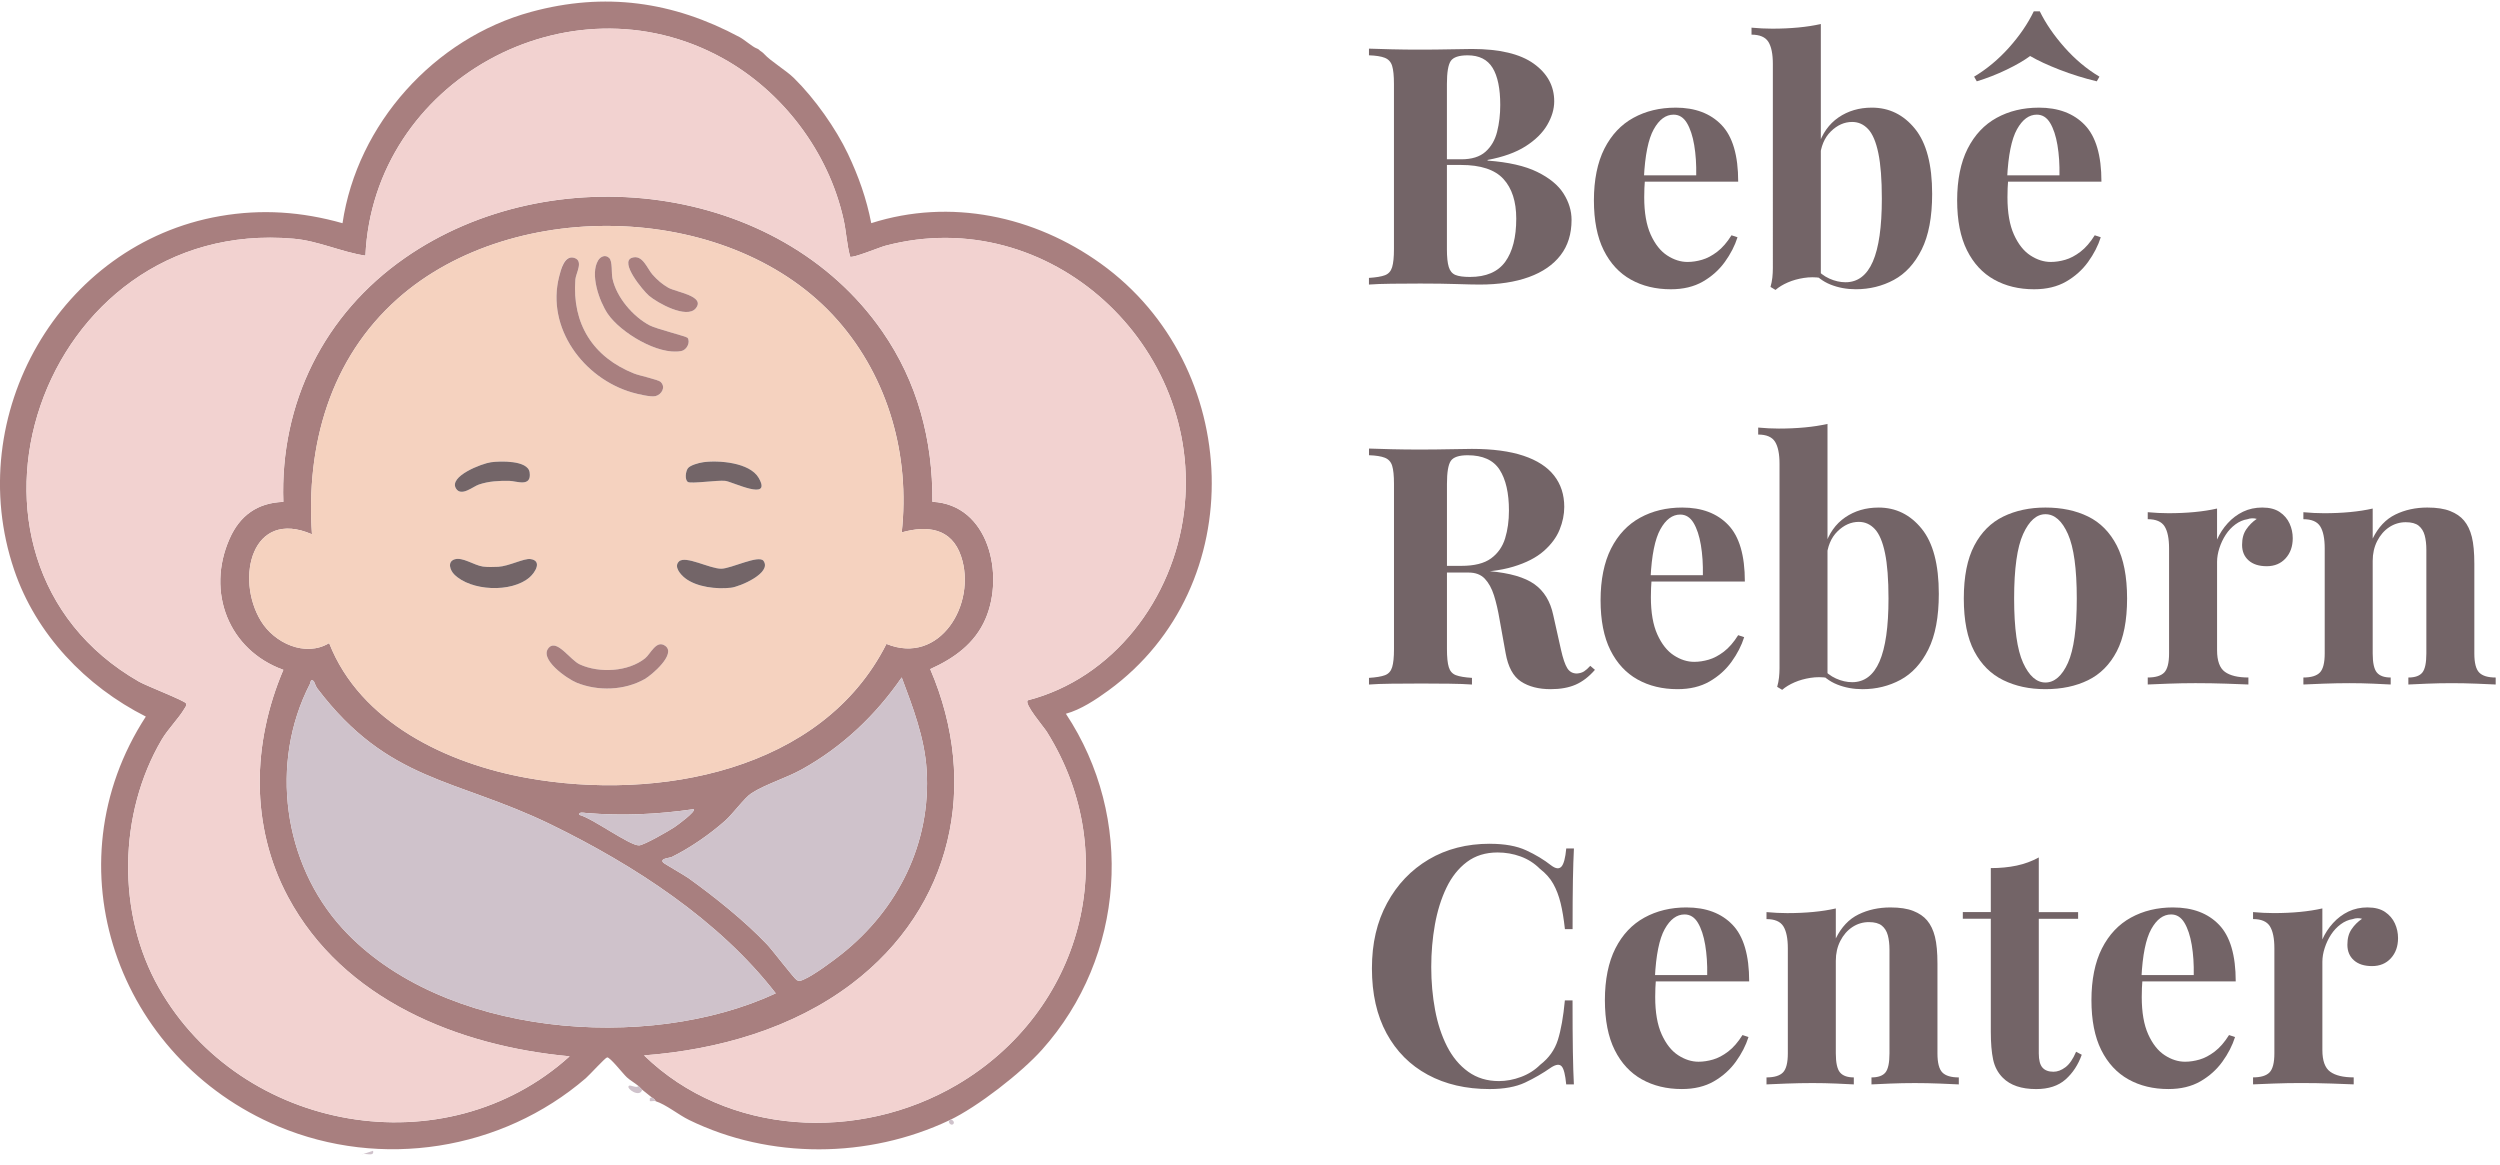 <?xml version="1.0" encoding="UTF-8"?><svg id="Camada_1" xmlns="http://www.w3.org/2000/svg" viewBox="0 0 1290.52 601.24"><defs><style>.cls-1{fill:#cfc2cb;}.cls-2{fill:#f5d2bf;}.cls-3{fill:#736568;}.cls-4{fill:#736467;}.cls-5{fill:#f2d2d0;}.cls-6{fill:#a87f7f;}</style></defs><path class="cls-6" d="M329.52,560.54c-1.84-1.53-4.2-2.83-5.93-4.42-2.05-1.89-8.73-10.54-10.2-10.28-1,.18-9.08,9.08-11,10.74-43.44,37.37-105.68,47.16-158.77,24.83-83.05-34.94-118.43-134.43-68.34-211.51-31.03-15.66-56.74-42.51-68-75.8C-19.68,214.3,30.86,125.93,113.55,111.56c21.58-3.75,42.25-2.29,63.26,3.66,7.57-51.27,47.44-95.49,97.33-109.08,38.02-10.35,73.23-5.43,107.62,13,2.65,1.42,6.73,5.1,8.84,5.84.96.34,1.42.85,1.7,1.15.26.27,1.18.64,2.27,1.85,3.19,3.53,11.28,8.4,15.28,12.33,10.85,10.67,21.68,26.12,27.85,39.1,5.51,11.61,9.59,23.14,12.05,35.79,40.84-13.03,84.24-3.73,118.51,20.89,73.36,52.68,77.91,166.42,3.94,220.33-6.48,4.72-14.25,9.9-21.98,12.02,35.61,53.72,30.6,125.39-12.3,173.4-10.68,11.95-33.4,29.62-47.8,36.44-41.94,19.87-92.69,20.22-134.37-.12-5.56-2.71-11.85-7.96-17.36-9.73-.3-1.12-1.27-1.38-1.97-1.97-1.62-1.36-3.3-2.62-4.93-3.94-.5-.41-1.12-1.26-1.97-1.97ZM530.51,361.53c44.29-11.45,75.13-52.46,80.67-97.17,10.62-85.71-69.43-159.99-154.22-137.47-2.87.76-16.87,6.55-18.11,5.63-1.73-6.31-1.99-12.88-3.41-19.28-7.73-34.8-31.43-66.13-62.55-83.26-79.39-43.71-180.18,11.9-184.26,102-12.45-1.86-24.27-7.62-37.07-8.74-131.49-11.52-190.4,165.18-79.85,228.62,3.83,2.2,23.88,9.95,24.28,11.23.42,1.35-.36,1.98-.92,2.93-2.87,4.88-8.38,10.31-11.67,15.92-22.32,38.07-23.24,89.57-1.35,128.06,42.38,74.51,147.86,93.24,211.99,35.29-57.53-5.29-116.9-29.19-145.34-82.24-19.64-36.64-18.54-79.49-2.44-117.25-28.31-10.23-39.9-40.23-27.76-67.68,5.32-12.04,14.42-18.57,27.76-19.04-1.75-51.13,21.09-96.91,62.75-125.92,75.46-52.56,192.79-39.4,246.44,37.93,18.13,26.13,26.12,56.1,25.85,87.95,29.1,1.44,37.3,37.65,27.39,60.5-5.53,12.75-16.22,20.34-28.51,25.87,25.63,59.65,11.41,123.02-40.4,162.37-30.61,23.24-69.26,34.14-107.31,37.04,42.84,41.63,110.91,44.88,161.5,15.18,64.23-37.7,86.66-117.97,46.41-182.22-1.69-2.7-11.74-14.29-9.88-16.22ZM465.49,274.82c4.32-39.45-6.74-79.45-32.99-109.37-53.75-61.26-166.94-64.68-227.12-11.33-34.98,31.01-47.51,75.77-44.33,121.69-31.03-13.5-39.67,22.73-26.41,44.65,6.95,11.5,22.94,18.92,35.28,11.51,16.09,41.1,61.11,62.26,102.3,69.64,67.02,12.01,152.11-3.28,185.38-69.22,27.48,11.28,46.83-20.66,38.5-45.3-4.89-14.46-17.33-15.99-30.59-12.27ZM342.34,445.25c.5.59,10.99,6.56,13.11,8.08,13.69,9.84,29,22.09,40.59,34.29,2.61,2.75,13.93,17.58,15.26,18.3,1.52.82,2.28.25,3.64-.32,4.97-2.07,14.97-9.49,19.48-13.07,29.14-23.13,46.29-57.4,43.91-95.09-1.05-16.67-7.11-32.3-12.86-47.74-13.47,19.54-30.69,35.87-51.55,47.46-8.07,4.48-18.75,7.65-26.03,12.33-3.52,2.26-9.54,10.59-13.52,14.13-7.87,6.99-18.12,14.11-27.57,18.74-1.19.59-6.31.72-4.47,2.89ZM162.02,351.68c-1.8-1.56-1.63.6-2.04,1.39-20.97,40.72-13.86,92.62,16.81,126.22,50.94,55.81,157.46,64.29,223.66,33.47-29.25-37.8-73.18-66.23-115.88-87.06-49.51-24.14-83.98-21.85-120.8-70.36-.84-1.11-1.59-3.53-1.74-3.67ZM358.09,417.69c-18.65,2.72-36.96,3.56-55.68,1.97-1.07-.09-3.68-.72-3.42.96,6.4,1.43,26.24,16.08,30.95,15.77,2.57-.17,15.39-7.51,18.23-9.42,1.29-.87,11.27-8.1,9.92-9.29Z"/><path class="cls-1" d="M329.52,560.54c.85.71,1.47,1.56,1.97,1.97-1.15,4.39-8.44-.58-6.89-1.97.81-.73,4.18,1.48,4.92,0Z"/><path class="cls-1" d="M192.57,594.04c.85,3.44-4.34.8-5.9,1.96l5.9-1.96Z"/><path class="cls-1" d="M338.39,568.42c-.72-.23-2.05.16-2.95,0v-1.46s.98-.5.98-.5c.7.59,1.67.85,1.97,1.97Z"/><path class="cls-1" d="M490.12,578.28c1.05-1.05,3.06.87,1.97,1.97s-3.01-.92-1.97-1.97Z"/><path class="cls-5" d="M530.51,361.53c-1.85,1.94,8.19,13.52,9.88,16.22,40.25,64.25,17.82,144.52-46.41,182.22-50.59,29.7-118.66,26.45-161.5-15.18,38.05-2.9,76.69-13.8,107.31-37.04,51.81-39.34,66.03-102.72,40.4-162.37,12.28-5.53,22.98-13.12,28.51-25.87,9.9-22.85,1.71-59.06-27.39-60.5.27-31.85-7.72-61.82-25.85-87.95-53.64-77.33-170.98-90.49-246.44-37.93-41.66,29.01-64.51,74.79-62.75,125.92-13.33.47-22.43,7-27.76,19.04-12.13,27.45-.55,57.45,27.76,67.68-16.1,37.76-17.2,80.61,2.44,117.25,28.44,53.05,87.81,76.95,145.34,82.24-64.12,57.94-169.61,39.22-211.99-35.29-21.89-38.49-20.98-89.99,1.35-128.06,3.29-5.61,8.8-11.03,11.67-15.92.56-.95,1.34-1.57.92-2.93-.4-1.28-20.45-9.03-24.28-11.23-110.56-63.43-51.64-240.14,79.85-228.62,12.8,1.12,24.62,6.88,37.07,8.74,4.08-90.1,104.88-145.7,184.26-102,31.12,17.14,54.82,48.47,62.55,83.26,1.42,6.4,1.68,12.96,3.41,19.28,1.24.92,15.24-4.86,18.11-5.63,84.78-22.52,164.83,51.75,154.22,137.47-5.54,44.72-36.39,85.73-80.67,97.17Z"/><path class="cls-2" d="M465.49,274.82c13.26-3.72,25.69-2.19,30.59,12.27,8.34,24.64-11.02,56.58-38.5,45.3-33.27,65.94-118.36,81.23-185.38,69.22-41.18-7.38-86.21-28.54-102.3-69.64-12.34,7.42-28.33,0-35.28-11.51-13.25-21.93-4.62-58.15,26.41-44.65-3.18-45.92,9.35-90.68,44.33-121.69,60.18-53.35,173.37-49.93,227.12,11.33,26.26,29.92,37.31,69.91,32.99,109.37ZM314.5,133.2c-1.87-1.94-4.46-.88-5.72,1.18-4.34,7.12.58,21.18,4.97,27.63,6.56,9.63,26.05,21.5,37.91,19.18,2.95-.58,4.76-4.51,3.34-6.74-.56-.87-16-4.58-19.61-6.49-8.64-4.54-17.12-14.44-19.22-24.13-.64-2.94.11-8.79-1.67-10.64ZM341.1,197.23c-1.33-1.32-10.87-3.24-13.8-4.41-21.24-8.48-32.04-25.68-30.29-48.54.25-3.24,4.48-9.73-.7-11.18s-6.73,6-7.68,9.71c-6.76,26.49,12.62,52.58,37.73,59.82,2.63.76,9.73,2.49,12.05,1.86,3.19-.86,5.33-4.63,2.69-7.25ZM326.21,133.06c-6.56,2.21,5.81,17.03,8.76,19.56,4.44,3.81,19.61,12.19,24.2,6.53,5.15-6.34-9.95-8.28-14.19-10.63-3.08-1.71-5.74-4.09-8.08-6.69-2.87-3.19-5.14-10.64-10.69-8.77ZM253.42,238.62c-4.65.64-21.94,7.23-18.02,13.56,2.71,4.38,8.76-1.03,11.79-2.05,5.2-1.76,10.38-2,15.82-1.9,3.58.07,11.51,3.48,10.39-4.39-.91-6.36-15.31-5.86-19.98-5.22ZM362.79,238.63c-2.04.3-6.52,1.44-7.72,3.11s-1.69,5.83,0,7.03c1.52,1.07,15.31-1,19.28-.56,3.71.41,24.45,10.9,17.28-1.53-4.61-8-20.78-9.23-28.85-8.06ZM234.62,288.76c-3.82,1.3-2.24,5.65-.16,7.74,8.59,8.66,29.67,9.6,38.94,1.51,2.99-2.61,6.57-8.57.41-9.41-3.31-.45-11.11,3.69-16.65,4-2.37.13-5.53.19-7.84-.12-4.5-.6-10.59-5.1-14.69-3.71ZM350.46,289.85c-2.81,2.73.94,6.85,3.21,8.61,5.99,4.66,16.29,5.78,23.64,4.93,4.66-.53,21.24-7.65,16.81-13.86-2.35-3.3-16.74,3.99-21.79,4.04-5.97.05-18.5-7-21.88-3.72ZM283.47,334.19c-5.78,5.83,9.37,16.28,14.26,18.25,11.07,4.47,24.68,4.01,35.1-1.91,3.52-2,16.48-12.95,10.57-17.15-4.61-3.27-7.56,4.2-10.41,6.47-8.75,6.98-23.64,7.72-33.67,3.13-4.91-2.25-11.68-12.99-15.84-8.79Z"/><path class="cls-1" d="M162.02,351.68c.15.13.9,2.55,1.74,3.67,36.82,48.51,71.29,46.21,120.8,70.36,42.7,20.83,86.63,49.26,115.88,87.06-66.2,30.81-172.72,22.33-223.66-33.47-30.67-33.6-37.78-85.5-16.81-126.22.41-.79.24-2.95,2.04-1.39Z"/><path class="cls-1" d="M342.34,445.25c-1.84-2.17,3.28-2.3,4.47-2.89,9.45-4.64,19.7-11.75,27.57-18.74,3.98-3.54,10-11.87,13.52-14.13,7.28-4.68,17.96-7.85,26.03-12.33,20.86-11.59,38.07-27.92,51.55-47.46,5.75,15.44,11.81,31.07,12.86,47.74,2.38,37.69-14.77,71.96-43.91,95.09-4.51,3.58-14.51,10.99-19.48,13.07-1.36.57-2.12,1.14-3.64.32-1.33-.72-12.65-15.55-15.26-18.3-11.59-12.2-26.9-24.45-40.59-34.29-2.12-1.52-12.61-7.5-13.11-8.08Z"/><path class="cls-1" d="M358.09,417.69c1.35,1.19-8.62,8.42-9.92,9.29-2.84,1.91-15.67,9.25-18.23,9.42-4.71.31-24.56-14.34-30.95-15.77-.25-1.68,2.35-1.05,3.42-.96,18.72,1.58,37.03.75,55.68-1.97Z"/><path class="cls-6" d="M341.1,197.23c2.64,2.62.5,6.39-2.69,7.25-2.32.63-9.42-1.1-12.05-1.86-25.11-7.25-44.49-33.34-37.73-59.82.94-3.7,2.76-11.09,7.68-9.71,5.17,1.46.94,7.94.7,11.18-1.75,22.86,9.05,40.06,30.29,48.54,2.93,1.17,12.47,3.09,13.8,4.41Z"/><path class="cls-6" d="M314.5,133.2c1.78,1.84,1.03,7.69,1.67,10.64,2.1,9.69,10.58,19.59,19.22,24.13,3.62,1.9,19.06,5.62,19.61,6.49,1.42,2.23-.39,6.17-3.34,6.74-11.85,2.32-31.35-9.55-37.91-19.18-4.39-6.45-9.32-20.51-4.97-27.63,1.26-2.06,3.85-3.12,5.72-1.18Z"/><path class="cls-6" d="M283.47,334.19c4.16-4.2,10.93,6.55,15.84,8.79,10.03,4.59,24.92,3.85,33.67-3.13,2.85-2.27,5.81-9.74,10.41-6.47,5.92,4.2-7.05,15.16-10.57,17.15-10.41,5.91-24.03,6.38-35.1,1.91-4.89-1.97-20.03-12.42-14.26-18.25Z"/><path class="cls-3" d="M234.62,288.76c4.11-1.39,10.19,3.11,14.69,3.71,2.31.31,5.47.25,7.84.12,5.53-.31,13.34-4.45,16.65-4,6.17.84,2.58,6.8-.41,9.41-9.28,8.1-30.36,7.16-38.94-1.51-2.07-2.09-3.66-6.44.16-7.74Z"/><path class="cls-3" d="M350.46,289.85c3.38-3.28,15.91,3.77,21.88,3.72,5.05-.04,19.44-7.33,21.79-4.04,4.43,6.21-12.15,13.33-16.81,13.86-7.35.84-17.65-.28-23.64-4.93-2.27-1.76-6.02-5.89-3.21-8.61Z"/><path class="cls-6" d="M326.21,133.06c5.55-1.87,7.82,5.58,10.69,8.77,2.34,2.6,5,4.98,8.08,6.69,4.23,2.35,19.33,4.29,14.19,10.63-4.59,5.66-19.76-2.72-24.2-6.53-2.95-2.53-15.32-17.35-8.76-19.56Z"/><path class="cls-3" d="M362.79,238.63c8.07-1.17,24.24.06,28.85,8.06,7.16,12.43-13.57,1.94-17.28,1.53-3.97-.44-17.76,1.63-19.28.56-1.7-1.2-1.15-5.43,0-7.03s5.67-2.82,7.72-3.11Z"/><path class="cls-3" d="M253.42,238.62c4.67-.64,19.07-1.14,19.98,5.22,1.12,7.87-6.8,4.46-10.39,4.39-5.44-.1-10.62.14-15.82,1.9-3.03,1.02-9.08,6.43-11.79,2.05-3.92-6.32,13.37-12.92,18.02-13.56Z"/><path class="cls-4" d="M706.66,25.11c2.98.12,6.88.23,11.7.34,4.82.12,9.63.17,14.45.17,5.62,0,10.98-.06,16.08-.17,5.1-.11,8.74-.17,10.92-.17,14.22,0,24.86,2.52,31.91,7.57,7.05,5.05,10.58,11.53,10.58,19.44,0,4.02-1.2,8.09-3.61,12.21-2.41,4.13-6.14,7.8-11.18,11.01-5.05,3.21-11.58,5.56-19.61,7.05v.34c10.78.8,19.32,2.75,25.63,5.85,6.31,3.1,10.84,6.82,13.59,11.18,2.75,4.36,4.13,8.89,4.13,13.59,0,7.23-1.89,13.31-5.68,18.23-3.79,4.93-9.23,8.69-16.34,11.27-7.11,2.58-15.6,3.87-25.46,3.87-2.75,0-6.71-.09-11.87-.26-5.16-.17-11.41-.26-18.75-.26-5.05,0-9.98.03-14.79.09-4.82.06-8.72.2-11.7.43v-3.44c3.67-.23,6.42-.69,8.26-1.38,1.83-.69,3.07-2.06,3.7-4.13.63-2.06.95-5.16.95-9.29V43.35c0-4.24-.32-7.37-.95-9.38-.63-2.01-1.89-3.38-3.78-4.13-1.89-.74-4.62-1.17-8.17-1.29v-3.44ZM757.58,28.56c-4.47,0-7.37.98-8.69,2.92-1.32,1.95-1.98,5.91-1.98,11.87v85.33c0,4.02.31,7.05.95,9.12.63,2.06,1.78,3.44,3.44,4.13,1.66.69,4.16,1.03,7.48,1.03,8.37,0,14.45-2.61,18.24-7.83,3.78-5.22,5.68-12.64,5.68-22.28,0-8.83-2.21-15.65-6.62-20.47-4.42-4.82-11.73-7.23-21.93-7.23h-14.62v-2.92h14.79c5.39,0,9.55-1.29,12.47-3.87,2.92-2.58,4.93-6.02,6.02-10.32,1.09-4.3,1.63-8.92,1.63-13.85,0-8.49-1.32-14.88-3.96-19.18-2.64-4.3-6.94-6.45-12.9-6.45Z"/><path class="cls-4" d="M864.93,55.56c10.09,0,18,2.98,23.74,8.95,5.73,5.96,8.6,15.71,8.6,29.25h-56.6l-.34-3.27h35.27c.11-5.62-.23-10.81-1.03-15.57-.8-4.76-2.06-8.57-3.78-11.44-1.72-2.87-4.02-4.3-6.88-4.3-4.02,0-7.43,2.52-10.24,7.57-2.81,5.05-4.5,13.42-5.08,25.12l.52,1.03c-.12,1.38-.2,2.81-.26,4.3-.06,1.49-.09,3.04-.09,4.65,0,7.91,1.12,14.34,3.35,19.27,2.24,4.93,5.07,8.52,8.51,10.75,3.44,2.24,6.94,3.35,10.49,3.35,2.41,0,4.9-.37,7.48-1.12,2.58-.74,5.19-2.12,7.83-4.13,2.64-2.01,5.1-4.84,7.4-8.52l3.1,1.03c-1.38,4.36-3.56,8.6-6.54,12.73-2.98,4.13-6.77,7.51-11.35,10.15-4.59,2.64-10.09,3.96-16.51,3.96-7.8,0-14.68-1.66-20.64-4.99-5.96-3.32-10.64-8.37-14.02-15.14-3.38-6.77-5.07-15.37-5.07-25.8s1.81-19.55,5.42-26.66c3.61-7.11,8.6-12.41,14.97-15.91,6.37-3.5,13.62-5.25,21.76-5.25Z"/><path class="cls-4" d="M939.93,12.38v131.09c-2.87-.46-5.79-.46-8.77,0-2.98.46-5.74,1.23-8.26,2.32-2.52,1.09-4.64,2.38-6.37,3.87l-2.58-1.55c.46-1.6.77-3.21.95-4.82.17-1.6.26-3.21.26-4.82V33.03c0-5.16-.77-8.97-2.32-11.44-1.55-2.46-4.45-3.7-8.69-3.7v-3.61c3.67.34,7.23.52,10.67.52,4.7,0,9.17-.2,13.42-.6,4.24-.4,8.14-1,11.7-1.81ZM966.25,55.56c8.95,0,16.37,3.64,22.28,10.92,5.91,7.28,8.86,18.49,8.86,33.63,0,11.93-1.81,21.5-5.42,28.73-3.61,7.23-8.4,12.45-14.36,15.65-5.96,3.21-12.5,4.82-19.61,4.82-4.7,0-9.06-.8-13.07-2.41-4.02-1.6-7.46-4.24-10.32-7.91l2.41-.86c2.06,2.52,4.5,4.42,7.31,5.68,2.81,1.26,5.59,1.89,8.34,1.89,6.31,0,11.01-3.55,14.11-10.67,3.1-7.11,4.64-17.95,4.64-32.51,0-9.86-.6-17.69-1.81-23.48-1.2-5.79-2.95-9.92-5.25-12.39-2.3-2.46-5.05-3.7-8.26-3.7-4.02,0-7.68,1.63-11.01,4.9-3.33,3.27-5.22,7.83-5.68,13.68l-.86-6.02c2.06-6.54,5.56-11.5,10.49-14.88,4.93-3.38,10.67-5.07,17.2-5.07Z"/><path class="cls-4" d="M1052.44,55.56c10.09,0,18,2.98,23.74,8.95,5.73,5.96,8.6,15.71,8.6,29.25h-56.6l-.34-3.27h35.27c.11-5.62-.23-10.81-1.03-15.57-.8-4.76-2.06-8.57-3.78-11.44-1.72-2.87-4.02-4.3-6.88-4.3-4.02,0-7.43,2.52-10.24,7.57-2.81,5.05-4.5,13.42-5.08,25.12l.52,1.03c-.12,1.38-.2,2.81-.26,4.3-.06,1.49-.09,3.04-.09,4.65,0,7.91,1.12,14.34,3.35,19.27,2.24,4.93,5.07,8.52,8.51,10.75,3.44,2.24,6.94,3.35,10.49,3.35,2.41,0,4.9-.37,7.48-1.12,2.58-.74,5.19-2.12,7.83-4.13,2.64-2.01,5.1-4.84,7.4-8.52l3.1,1.03c-1.38,4.36-3.56,8.6-6.54,12.73-2.98,4.13-6.77,7.51-11.35,10.15-4.59,2.64-10.09,3.96-16.51,3.96-7.8,0-14.68-1.66-20.64-4.99-5.96-3.32-10.64-8.37-14.02-15.14-3.38-6.77-5.07-15.37-5.07-25.8s1.81-19.55,5.42-26.66c3.61-7.11,8.6-12.41,14.97-15.91,6.37-3.5,13.62-5.25,21.76-5.25ZM1052.95,5.85c3.1,6.31,7.37,12.53,12.82,18.67,5.45,6.14,11.44,11.16,17.98,15.05l-1.38,2.41c-6.65-1.6-13.07-3.61-19.27-6.02-6.19-2.41-11.24-4.76-15.14-7.05-3.1,2.3-7.14,4.65-12.13,7.05-4.99,2.41-10.12,4.42-15.4,6.02l-1.38-2.41c6.54-3.9,12.53-8.89,17.98-14.97,5.45-6.08,9.72-12.33,12.82-18.75h3.1Z"/><path class="cls-4" d="M706.66,231.55c2.87.12,6.74.23,11.61.34,4.87.12,9.72.17,14.54.17,5.5,0,10.84-.06,16-.17,5.16-.11,8.83-.17,11.01-.17,10.67,0,19.53,1.18,26.58,3.53,7.05,2.35,12.33,5.76,15.83,10.24,3.5,4.47,5.25,9.86,5.25,16.17,0,3.9-.8,7.83-2.41,11.78-1.61,3.96-4.33,7.63-8.17,11.01-3.84,3.38-9.09,6.08-15.74,8.08-6.65,2.01-15.03,3.01-25.12,3.01h-16.51v-3.44h14.79c6.77,0,11.9-1.29,15.4-3.87,3.5-2.58,5.91-6.02,7.23-10.32,1.32-4.3,1.98-9.09,1.98-14.36,0-9.06-1.61-16.08-4.82-21.07-3.21-4.99-8.72-7.48-16.51-7.48-4.47,0-7.37.98-8.69,2.92-1.32,1.95-1.98,5.91-1.98,11.87v85.33c0,4.13.31,7.23.95,9.29.63,2.06,1.86,3.44,3.7,4.13,1.83.69,4.59,1.15,8.26,1.38v3.44c-3.1-.23-7-.37-11.7-.43-4.7-.06-9.46-.09-14.28-.09-5.5,0-10.7.03-15.57.09-4.88.06-8.75.2-11.61.43v-3.44c3.67-.23,6.42-.69,8.26-1.38,1.83-.69,3.07-2.06,3.7-4.13.63-2.06.95-5.16.95-9.29v-85.33c0-4.24-.32-7.37-.95-9.38-.63-2.01-1.89-3.38-3.78-4.13-1.89-.74-4.62-1.17-8.17-1.29v-3.44ZM739.18,292.62c4.93.12,9.2.34,12.82.69,3.61.34,6.79.66,9.55.95,2.75.29,5.22.49,7.4.6,10.43.92,18.15,3.16,23.14,6.71,4.99,3.56,8.23,8.89,9.72,16l3.96,17.72c1.03,4.59,2.12,7.8,3.27,9.63,1.14,1.84,2.81,2.75,4.99,2.75,1.49-.11,2.72-.49,3.7-1.12.97-.63,2.03-1.58,3.18-2.84l2.41,2.06c-3.1,3.56-6.42,6.11-9.98,7.66-3.56,1.55-7.86,2.32-12.9,2.32-6.19,0-11.3-1.32-15.31-3.96-4.02-2.64-6.65-7.51-7.91-14.62l-3.1-17.2c-.8-4.82-1.78-9.03-2.92-12.64-1.15-3.61-2.73-6.48-4.73-8.6-2.01-2.12-4.79-3.18-8.34-3.18h-18.58l-.34-2.92Z"/><path class="cls-4" d="M868.37,262c10.09,0,18,2.98,23.74,8.95,5.73,5.96,8.6,15.71,8.6,29.25h-56.6l-.34-3.27h35.27c.11-5.62-.23-10.81-1.03-15.57-.8-4.76-2.06-8.57-3.78-11.44-1.72-2.87-4.02-4.3-6.88-4.3-4.02,0-7.43,2.52-10.24,7.57-2.81,5.05-4.5,13.42-5.08,25.12l.52,1.03c-.12,1.38-.2,2.81-.26,4.3-.06,1.49-.09,3.04-.09,4.64,0,7.91,1.12,14.34,3.35,19.27,2.24,4.93,5.07,8.52,8.51,10.75,3.44,2.24,6.94,3.35,10.49,3.35,2.41,0,4.9-.37,7.48-1.12,2.58-.74,5.19-2.12,7.83-4.13,2.64-2.01,5.1-4.84,7.4-8.52l3.1,1.03c-1.38,4.36-3.56,8.6-6.54,12.73-2.98,4.13-6.77,7.51-11.35,10.15-4.59,2.64-10.09,3.96-16.51,3.96-7.8,0-14.68-1.66-20.64-4.99-5.96-3.33-10.64-8.37-14.02-15.14-3.38-6.77-5.07-15.37-5.07-25.8s1.81-19.55,5.42-26.66c3.61-7.11,8.6-12.41,14.97-15.91,6.37-3.5,13.62-5.25,21.76-5.25Z"/><path class="cls-4" d="M943.37,218.82v131.09c-2.87-.46-5.79-.46-8.77,0-2.98.46-5.74,1.23-8.26,2.32-2.52,1.09-4.64,2.38-6.37,3.87l-2.58-1.55c.46-1.6.77-3.21.95-4.82.17-1.61.26-3.21.26-4.82v-105.45c0-5.16-.77-8.97-2.32-11.44-1.55-2.46-4.45-3.7-8.69-3.7v-3.61c3.67.34,7.23.52,10.67.52,4.7,0,9.17-.2,13.42-.6,4.24-.4,8.14-1,11.7-1.81ZM969.69,262c8.95,0,16.37,3.64,22.28,10.92,5.91,7.28,8.86,18.49,8.86,33.63,0,11.93-1.81,21.5-5.42,28.73-3.61,7.23-8.4,12.45-14.36,15.66-5.96,3.21-12.5,4.82-19.61,4.82-4.7,0-9.06-.8-13.07-2.41-4.02-1.6-7.46-4.24-10.32-7.91l2.41-.86c2.06,2.52,4.5,4.42,7.31,5.68,2.81,1.26,5.59,1.89,8.34,1.89,6.31,0,11.01-3.55,14.11-10.67,3.1-7.11,4.64-17.95,4.64-32.51,0-9.86-.6-17.69-1.81-23.48-1.2-5.79-2.95-9.92-5.25-12.39-2.3-2.46-5.05-3.7-8.26-3.7-4.02,0-7.68,1.63-11.01,4.9-3.33,3.27-5.22,7.83-5.68,13.68l-.86-6.02c2.06-6.54,5.56-11.5,10.49-14.88,4.93-3.38,10.67-5.07,17.2-5.07Z"/><path class="cls-4" d="M1055.88,262c8.37,0,15.71,1.55,22.02,4.64,6.31,3.1,11.24,8.09,14.79,14.97,3.55,6.88,5.33,16,5.33,27.35s-1.78,20.45-5.33,27.27c-3.56,6.83-8.49,11.78-14.79,14.88-6.31,3.1-13.65,4.64-22.02,4.64s-15.4-1.55-21.76-4.64c-6.36-3.1-11.35-8.06-14.97-14.88-3.61-6.82-5.42-15.91-5.42-27.27s1.81-20.47,5.42-27.35c3.61-6.88,8.6-11.87,14.97-14.97,6.37-3.1,13.62-4.64,21.76-4.64ZM1055.88,265.44c-4.59,0-8.43,3.41-11.53,10.24-3.1,6.82-4.64,17.92-4.64,33.29s1.55,26.44,4.64,33.2c3.1,6.77,6.94,10.15,11.53,10.15s8.57-3.38,11.61-10.15c3.04-6.77,4.56-17.83,4.56-33.2s-1.52-26.46-4.56-33.29c-3.04-6.82-6.91-10.24-11.61-10.24Z"/><path class="cls-4" d="M1167.87,262c3.67,0,6.65.77,8.95,2.32,2.29,1.55,3.98,3.53,5.08,5.94,1.09,2.41,1.63,4.93,1.63,7.57,0,4.24-1.23,7.71-3.7,10.41-2.47,2.7-5.71,4.04-9.72,4.04s-7.14-1-9.38-3.01c-2.24-2-3.35-4.67-3.35-8s.71-5.88,2.15-8c1.43-2.12,3.24-3.93,5.42-5.42-1.61-.46-3.21-.4-4.82.17-2.18.34-4.24,1.23-6.19,2.67-1.95,1.44-3.61,3.21-4.99,5.33-1.38,2.12-2.47,4.42-3.27,6.88-.8,2.47-1.21,4.85-1.21,7.14v45.59c0,5.5,1.35,9.23,4.04,11.18,2.69,1.95,6.74,2.92,12.13,2.92v3.61c-2.64-.11-6.48-.26-11.53-.43-5.05-.17-10.32-.26-15.83-.26-4.59,0-9.23.09-13.93.26-4.7.17-8.26.32-10.67.43v-3.61c4.01,0,6.85-.86,8.52-2.58,1.66-1.72,2.49-4.99,2.49-9.81v-54.19c0-5.16-.77-8.97-2.32-11.44-1.55-2.46-4.45-3.7-8.69-3.7v-3.61c3.67.34,7.22.52,10.67.52,4.82,0,9.32-.2,13.5-.6,4.18-.4,8.06-1,11.61-1.81v16c1.38-3.1,3.21-5.91,5.51-8.43,2.29-2.52,4.93-4.5,7.91-5.94,2.98-1.43,6.31-2.15,9.98-2.15Z"/><path class="cls-4" d="M1253.02,262c4.82,0,8.74.6,11.78,1.81,3.04,1.2,5.42,2.84,7.14,4.9,1.83,2.18,3.18,4.99,4.04,8.43.86,3.44,1.29,8.09,1.29,13.93v46.28c0,4.82.83,8.09,2.5,9.81,1.66,1.72,4.5,2.58,8.52,2.58v3.61c-2.18-.11-5.45-.26-9.81-.43-4.36-.17-8.66-.26-12.9-.26s-8.63.09-12.82.26c-4.19.17-7.37.32-9.55.43v-3.61c3.44,0,5.85-.86,7.23-2.58,1.38-1.72,2.06-4.99,2.06-9.81v-53.5c0-2.87-.29-5.36-.86-7.48-.58-2.12-1.61-3.78-3.1-4.99-1.49-1.2-3.73-1.81-6.71-1.81s-5.93.86-8.52,2.58c-2.58,1.72-4.64,4.1-6.19,7.14-1.55,3.04-2.32,6.45-2.32,10.24v47.82c0,4.82.72,8.09,2.15,9.81,1.43,1.72,3.81,2.58,7.14,2.58v3.61c-2.06-.11-5.08-.26-9.03-.43-3.96-.17-8.06-.26-12.3-.26s-8.83.09-13.42.26c-4.59.17-8.03.32-10.32.43v-3.61c4.01,0,6.85-.86,8.52-2.58,1.66-1.72,2.49-4.99,2.49-9.81v-54.19c0-5.16-.77-8.97-2.32-11.44-1.55-2.46-4.45-3.7-8.69-3.7v-3.61c3.67.34,7.22.52,10.67.52,4.82,0,9.32-.2,13.5-.6,4.18-.4,8.06-1,11.61-1.81v15.48c2.87-5.85,6.77-9.98,11.7-12.39,4.93-2.41,10.43-3.61,16.51-3.61Z"/><path class="cls-4" d="M769.11,435.57c7.57,0,13.79,1.12,18.67,3.36,4.87,2.24,9.2,4.85,12.99,7.83,2.29,1.72,4.04,1.92,5.25.6,1.2-1.32,2.04-4.44,2.49-9.38h3.96c-.23,4.47-.4,9.89-.52,16.26-.12,6.36-.17,14.82-.17,25.37h-3.96c-.58-5.27-1.32-9.78-2.24-13.5-.92-3.73-2.18-7.02-3.79-9.89-1.61-2.87-3.9-5.45-6.88-7.74-2.87-2.87-6.19-4.99-9.98-6.37-3.79-1.38-7.74-2.06-11.87-2.06-6.19,0-11.47,1.63-15.83,4.9-4.36,3.27-7.89,7.71-10.58,13.33-2.7,5.62-4.67,11.96-5.94,19.01-1.26,7.05-1.89,14.36-1.89,21.93s.66,15.05,1.98,22.11c1.32,7.05,3.38,13.33,6.19,18.84,2.81,5.5,6.45,9.87,10.92,13.07,4.47,3.21,9.75,4.82,15.83,4.82,3.78,0,7.6-.71,11.44-2.15,3.84-1.43,7.14-3.53,9.89-6.28,4.47-3.44,7.51-7.71,9.12-12.82,1.6-5.1,2.81-11.9,3.61-20.39h3.96c0,10.9.06,19.7.17,26.41.11,6.71.28,12.36.52,16.94h-3.96c-.46-4.93-1.23-8.03-2.32-9.29-1.09-1.26-2.9-1.09-5.42.52-4.24,2.98-8.75,5.59-13.5,7.83-4.76,2.24-10.87,3.35-18.32,3.35-12.16,0-22.79-2.46-31.91-7.4-9.12-4.93-16.2-12.04-21.25-21.33-5.05-9.29-7.57-20.47-7.57-33.55s2.61-24.08,7.83-33.72c5.22-9.63,12.39-17.14,21.5-22.54,9.12-5.39,19.64-8.09,31.57-8.09Z"/><path class="cls-4" d="M870.6,468.43c10.09,0,18,2.98,23.74,8.95,5.73,5.96,8.6,15.71,8.6,29.24h-56.6l-.34-3.27h35.27c.11-5.62-.23-10.81-1.03-15.57-.8-4.76-2.06-8.57-3.78-11.44-1.72-2.87-4.02-4.3-6.88-4.3-4.02,0-7.43,2.52-10.24,7.57-2.81,5.05-4.5,13.42-5.08,25.12l.52,1.03c-.12,1.38-.2,2.81-.26,4.3-.06,1.49-.09,3.04-.09,4.64,0,7.91,1.12,14.34,3.35,19.27,2.24,4.93,5.07,8.52,8.51,10.75,3.44,2.24,6.94,3.35,10.49,3.35,2.41,0,4.9-.37,7.48-1.12,2.58-.74,5.19-2.12,7.83-4.13,2.64-2.01,5.1-4.84,7.4-8.52l3.1,1.03c-1.38,4.36-3.56,8.6-6.54,12.73-2.98,4.13-6.77,7.51-11.35,10.15-4.59,2.64-10.09,3.96-16.51,3.96-7.8,0-14.68-1.66-20.64-4.99-5.96-3.33-10.64-8.37-14.02-15.14-3.38-6.77-5.07-15.37-5.07-25.8s1.81-19.55,5.42-26.66c3.61-7.11,8.6-12.41,14.97-15.91,6.37-3.5,13.62-5.25,21.76-5.25Z"/><path class="cls-4" d="M975.88,468.43c4.82,0,8.74.6,11.78,1.81,3.04,1.2,5.42,2.84,7.14,4.9,1.83,2.18,3.18,4.99,4.04,8.43s1.29,8.09,1.29,13.93v46.28c0,4.82.83,8.09,2.5,9.81,1.66,1.72,4.5,2.58,8.52,2.58v3.61c-2.18-.11-5.45-.26-9.81-.43-4.36-.17-8.66-.26-12.9-.26s-8.63.09-12.82.26c-4.19.17-7.37.32-9.55.43v-3.61c3.44,0,5.85-.86,7.23-2.58,1.38-1.72,2.06-4.99,2.06-9.81v-53.5c0-2.87-.29-5.36-.86-7.48-.58-2.12-1.61-3.79-3.1-4.99-1.49-1.2-3.73-1.81-6.71-1.81s-5.93.86-8.52,2.58c-2.58,1.72-4.64,4.1-6.19,7.14-1.55,3.04-2.32,6.45-2.32,10.24v47.82c0,4.82.72,8.09,2.15,9.81,1.43,1.72,3.81,2.58,7.14,2.58v3.61c-2.06-.11-5.08-.26-9.03-.43-3.96-.17-8.06-.26-12.3-.26s-8.83.09-13.42.26c-4.59.17-8.03.32-10.32.43v-3.61c4.01,0,6.85-.86,8.52-2.58,1.66-1.72,2.49-4.99,2.49-9.81v-54.19c0-5.16-.77-8.97-2.32-11.44-1.55-2.46-4.45-3.7-8.69-3.7v-3.61c3.67.34,7.22.52,10.67.52,4.82,0,9.32-.2,13.5-.6,4.18-.4,8.06-1,11.61-1.81v15.48c2.87-5.85,6.77-9.98,11.7-12.39,4.93-2.41,10.43-3.61,16.51-3.61Z"/><path class="cls-4" d="M1052.44,442.63v28.21h20.3v3.44h-20.3v69.5c0,3.44.63,5.88,1.89,7.31,1.26,1.44,3.15,2.15,5.68,2.15,2.06,0,4.13-.77,6.19-2.32,2.06-1.55,3.9-4.21,5.5-8l2.92,1.55c-1.84,5.16-4.62,9.41-8.34,12.73-3.73,3.32-8.8,4.99-15.22,4.99-3.78,0-7.11-.49-9.98-1.46-2.87-.97-5.28-2.44-7.22-4.39-2.52-2.52-4.19-5.65-4.99-9.38-.8-3.73-1.2-8.57-1.2-14.54v-58.15h-14.45v-3.44h14.45v-22.71c4.82,0,9.26-.43,13.33-1.29,4.07-.86,7.88-2.26,11.44-4.21Z"/><path class="cls-4" d="M1121.76,468.43c10.09,0,18,2.98,23.74,8.95,5.73,5.96,8.6,15.71,8.6,29.24h-56.6l-.34-3.27h35.27c.11-5.62-.23-10.81-1.03-15.57-.8-4.76-2.06-8.57-3.78-11.44-1.72-2.87-4.02-4.3-6.88-4.3-4.02,0-7.43,2.52-10.24,7.57-2.81,5.05-4.5,13.42-5.08,25.12l.52,1.03c-.12,1.38-.2,2.81-.26,4.3-.06,1.49-.09,3.04-.09,4.64,0,7.91,1.12,14.34,3.35,19.27,2.24,4.93,5.07,8.52,8.51,10.75,3.44,2.24,6.94,3.35,10.49,3.35,2.41,0,4.9-.37,7.48-1.12,2.58-.74,5.19-2.12,7.83-4.13,2.64-2.01,5.1-4.84,7.4-8.52l3.1,1.03c-1.38,4.36-3.56,8.6-6.54,12.73-2.98,4.13-6.77,7.51-11.35,10.15-4.59,2.64-10.09,3.96-16.51,3.96-7.8,0-14.68-1.66-20.64-4.99-5.96-3.33-10.64-8.37-14.02-15.14-3.38-6.77-5.07-15.37-5.07-25.8s1.81-19.55,5.42-26.66c3.61-7.11,8.6-12.41,14.97-15.91,6.37-3.5,13.62-5.25,21.76-5.25Z"/><path class="cls-4" d="M1222.23,468.43c3.67,0,6.65.77,8.95,2.32,2.29,1.55,3.98,3.53,5.08,5.93,1.09,2.41,1.63,4.93,1.63,7.57,0,4.24-1.23,7.71-3.7,10.41-2.47,2.7-5.71,4.04-9.72,4.04s-7.14-1-9.38-3.01c-2.24-2-3.35-4.67-3.35-8s.71-5.88,2.15-8c1.43-2.12,3.24-3.93,5.42-5.42-1.61-.46-3.21-.4-4.82.17-2.18.34-4.24,1.23-6.19,2.67-1.95,1.44-3.61,3.21-4.99,5.33-1.38,2.12-2.47,4.42-3.27,6.88-.8,2.47-1.21,4.85-1.21,7.14v45.59c0,5.5,1.35,9.23,4.04,11.18,2.69,1.95,6.74,2.92,12.13,2.92v3.61c-2.64-.11-6.48-.26-11.53-.43-5.05-.17-10.32-.26-15.83-.26-4.59,0-9.23.09-13.93.26-4.7.17-8.26.32-10.67.43v-3.61c4.01,0,6.85-.86,8.52-2.58,1.66-1.72,2.49-4.99,2.49-9.81v-54.19c0-5.16-.77-8.97-2.32-11.44-1.55-2.46-4.45-3.7-8.69-3.7v-3.61c3.67.34,7.22.52,10.67.52,4.82,0,9.32-.2,13.5-.6,4.18-.4,8.06-1,11.61-1.81v16c1.38-3.1,3.21-5.91,5.51-8.43,2.29-2.52,4.93-4.5,7.91-5.94,2.98-1.43,6.31-2.15,9.98-2.15Z"/></svg>
